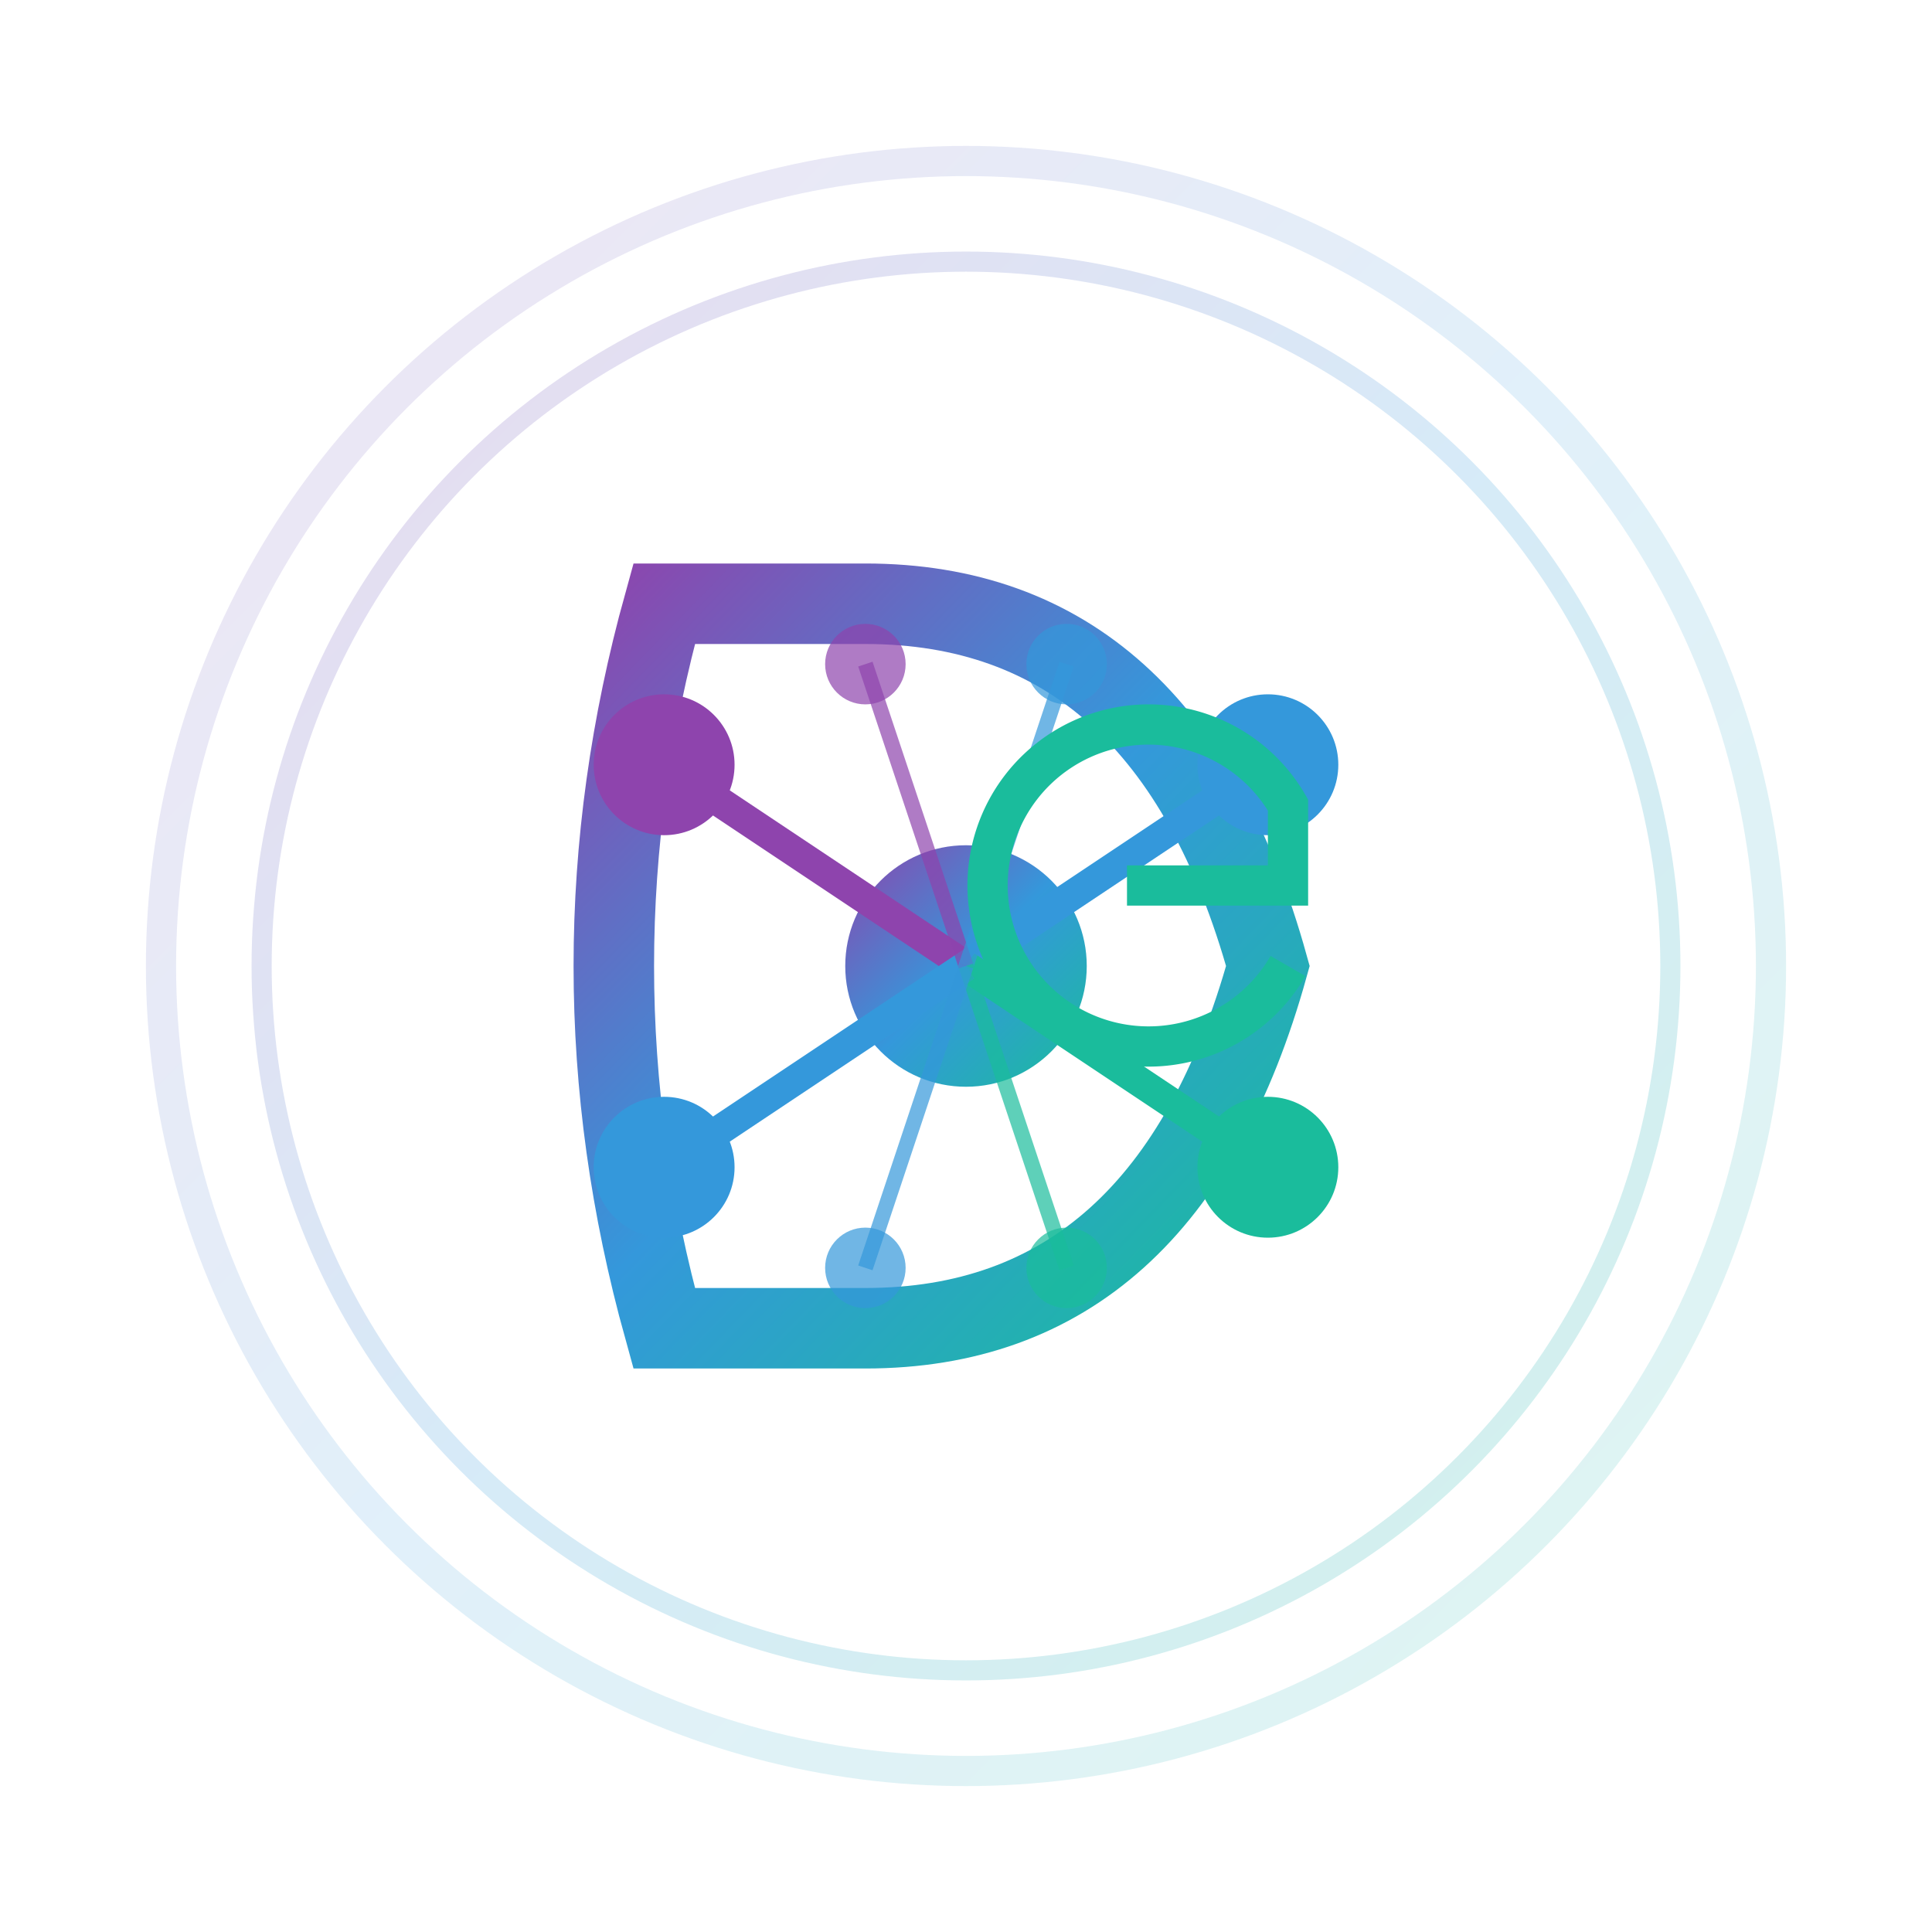 <svg xmlns="http://www.w3.org/2000/svg" viewBox="0 0 192 192" width="192" height="192">
  <defs>
    <linearGradient id="gradient" x1="0%" y1="0%" x2="100%" y2="100%">
      <stop offset="0%" stop-color="#8E44AD" />
      <stop offset="50%" stop-color="#3498DB" />
      <stop offset="100%" stop-color="#1ABC9C" />
    </linearGradient>
    <filter id="glow" x="-20%" y="-20%" width="140%" height="140%">
      <feGaussianBlur stdDeviation="3" result="blur" />
      <feComposite in="SourceGraphic" in2="blur" operator="over" />
    </filter>
  </defs>
  
  <!-- Circular background -->
  <circle cx="96" cy="96" r="90" fill="white" />
  
  <!-- Decorative rings -->
  <circle cx="96" cy="96" r="80" fill="none" stroke="url(#gradient)" stroke-width="3" opacity="0.15" />
  <circle cx="96" cy="96" r="70" fill="none" stroke="url(#gradient)" stroke-width="2" opacity="0.2" />
  
  <!-- Main stylized "D" -->
  <path d="M66 60 Q56 96 66 132 H86 Q116 132 126 96 Q116 60 86 60 Z" fill="none" stroke="url(#gradient)" stroke-width="8" filter="url(#glow)" />
  
  <!-- Neural network visualization -->
  <g filter="url(#glow)">
    <!-- Main hub -->
    <circle cx="96" cy="96" r="12" fill="url(#gradient)" />
    
    <!-- Primary nodes -->
    <circle cx="66" cy="76" r="7" fill="#8E44AD" />
    <circle cx="126" cy="76" r="7" fill="#3498DB" />
    <circle cx="126" cy="116" r="7" fill="#1ABC9C" />
    <circle cx="66" cy="116" r="7" fill="#3498DB" />
    
    <!-- Secondary nodes -->
    <circle cx="86" cy="66" r="4" fill="#8E44AD" opacity="0.7" />
    <circle cx="106" cy="66" r="4" fill="#3498DB" opacity="0.7" />
    <circle cx="106" cy="126" r="4" fill="#1ABC9C" opacity="0.7" />
    <circle cx="86" cy="126" r="4" fill="#3498DB" opacity="0.7" />
    
    <!-- Primary connection lines -->
    <line x1="96" y1="96" x2="66" y2="76" stroke="#8E44AD" stroke-width="3" />
    <line x1="96" y1="96" x2="126" y2="76" stroke="#3498DB" stroke-width="3" />
    <line x1="96" y1="96" x2="126" y2="116" stroke="#1ABC9C" stroke-width="3" />
    <line x1="96" y1="96" x2="66" y2="116" stroke="#3498DB" stroke-width="3" />
    
    <!-- Secondary connection lines -->
    <line x1="96" y1="96" x2="86" y2="66" stroke="#8E44AD" stroke-width="1.5" opacity="0.7" />
    <line x1="96" y1="96" x2="106" y2="66" stroke="#3498DB" stroke-width="1.5" opacity="0.7" />
    <line x1="96" y1="96" x2="106" y2="126" stroke="#1ABC9C" stroke-width="1.5" opacity="0.7" />
    <line x1="96" y1="96" x2="86" y2="126" stroke="#3498DB" stroke-width="1.5" opacity="0.7" />
    
    <!-- "G" element for "Generator" -->
    <path d="M128 96 A16 16 0 1 1 128 80 L128 88 H112" stroke="#1ABC9C" stroke-width="4" fill="none" />
  </g>
</svg>
